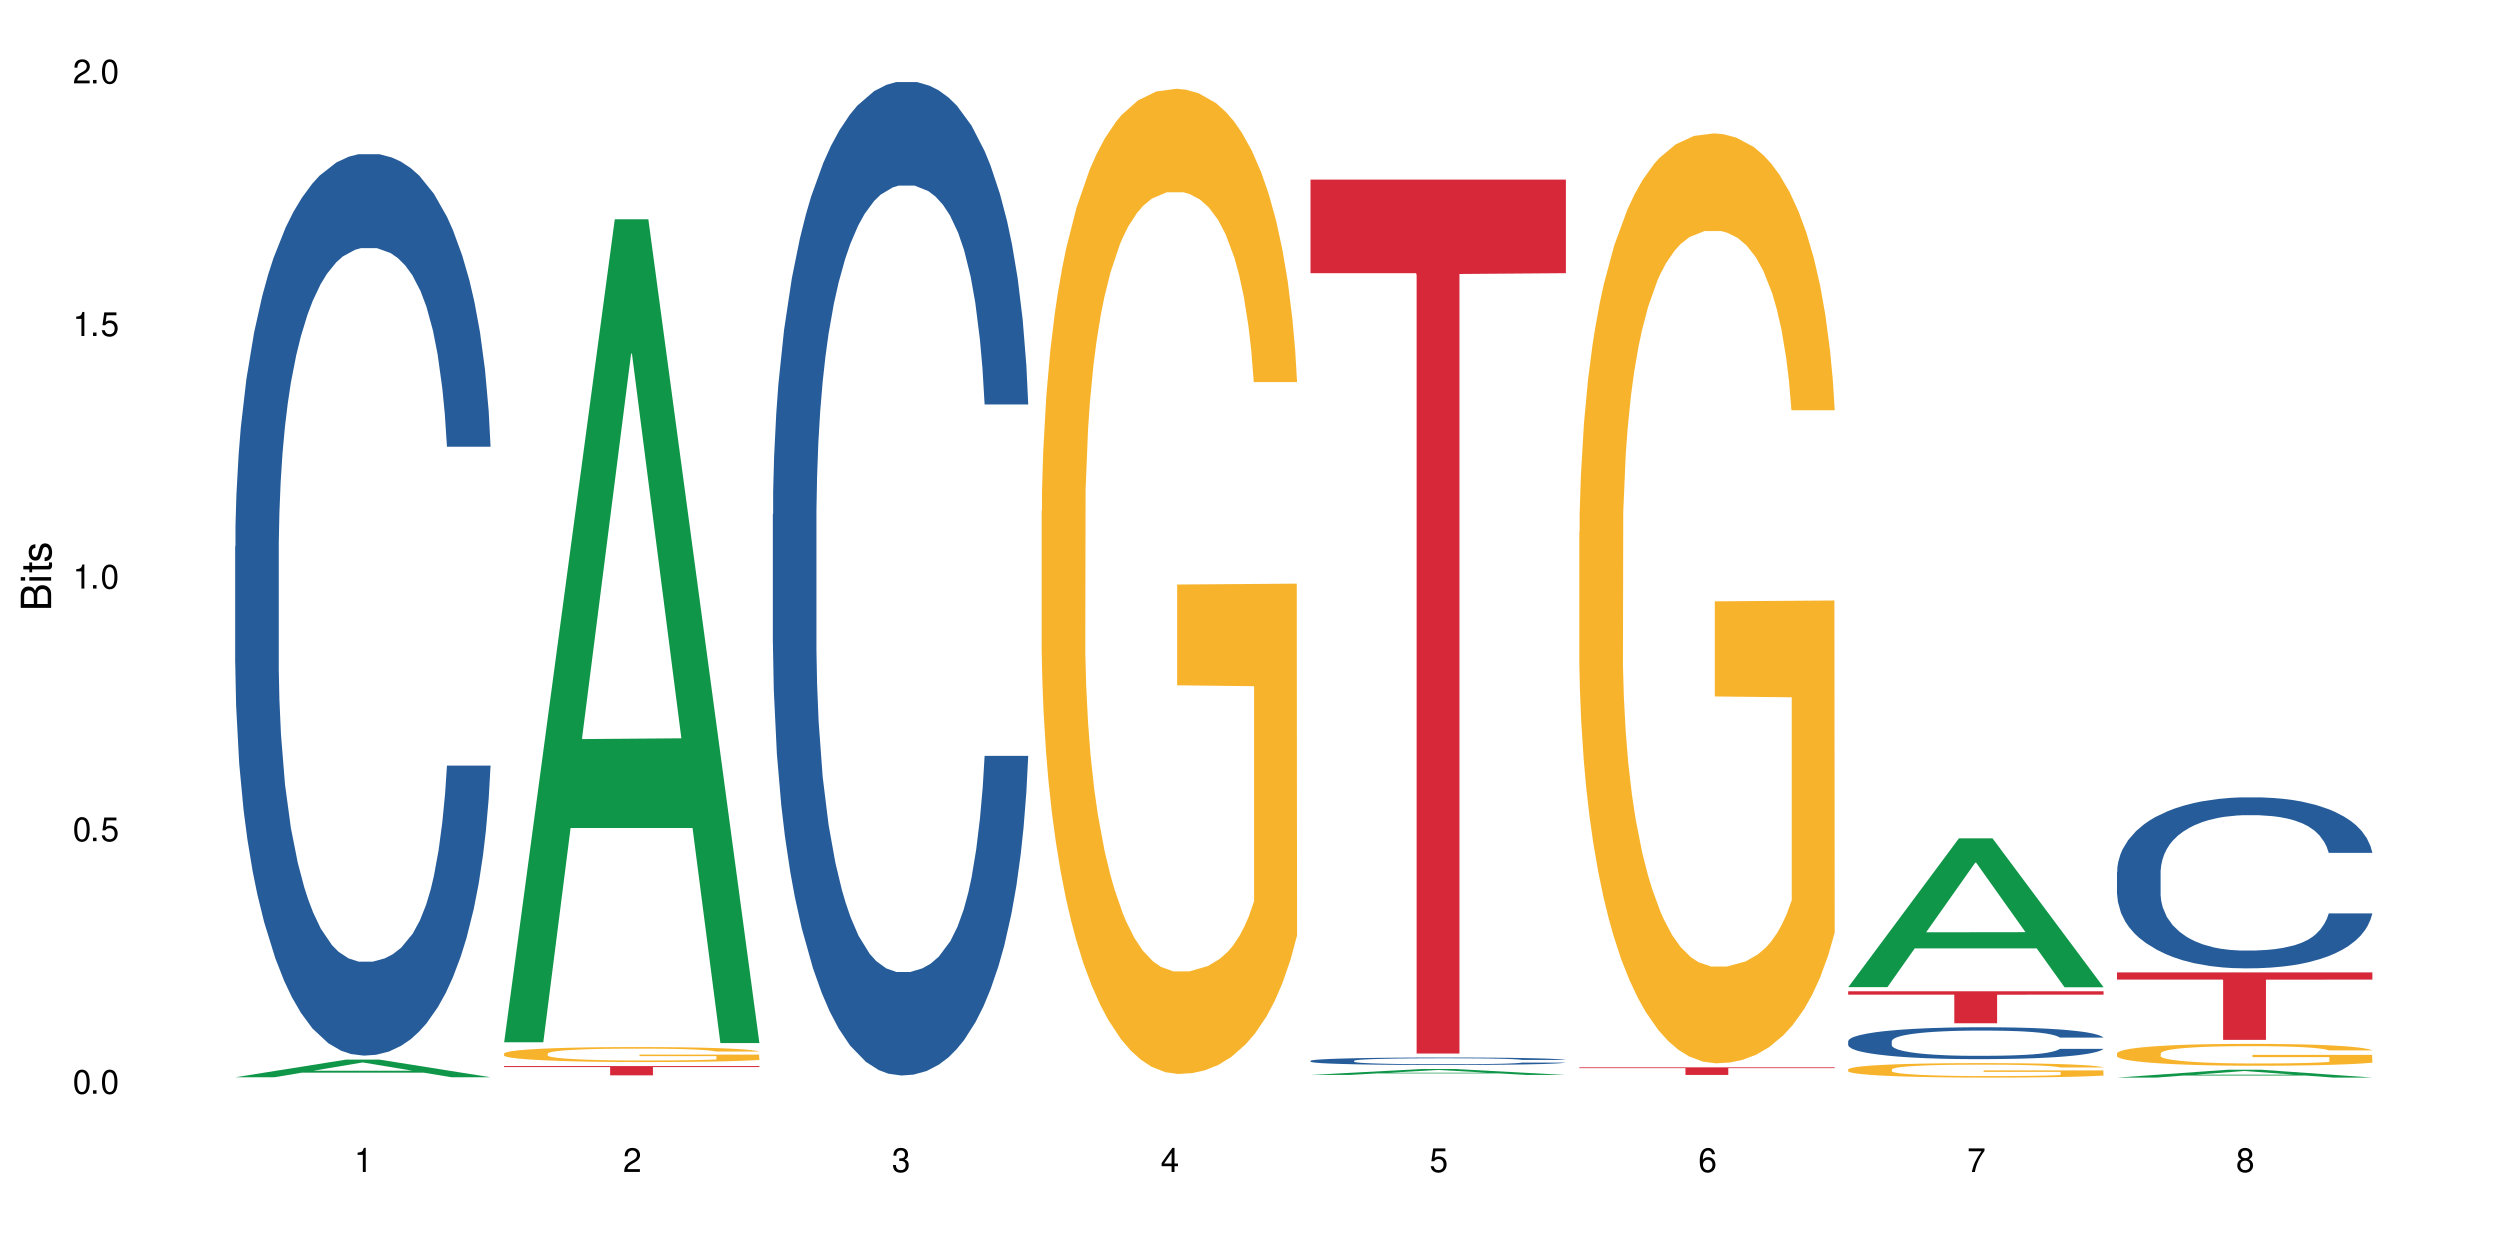 <?xml version="1.0" encoding="UTF-8"?>
<svg xmlns="http://www.w3.org/2000/svg" xmlns:xlink="http://www.w3.org/1999/xlink" width="720" height="360" viewBox="0 0 720 360">
<defs>
<g>
<g id="glyph-0-0">
</g>
<g id="glyph-0-1">
<path d="M 2.641 -6.938 C 2 -6.938 1.422 -6.656 1.078 -6.172 C 0.641 -5.562 0.406 -4.641 0.406 -3.359 C 0.406 -1.016 1.188 0.219 2.641 0.219 C 4.078 0.219 4.859 -1.016 4.859 -3.297 C 4.859 -4.641 4.656 -5.547 4.203 -6.172 C 3.844 -6.656 3.281 -6.938 2.641 -6.938 Z M 2.641 -6.188 C 3.547 -6.188 4 -5.25 4 -3.375 C 4 -1.406 3.562 -0.484 2.625 -0.484 C 1.734 -0.484 1.281 -1.438 1.281 -3.344 C 1.281 -5.25 1.734 -6.188 2.641 -6.188 Z M 2.641 -6.188 "/>
</g>
<g id="glyph-0-2">
<path d="M 1.828 -1 L 0.828 -1 L 0.828 0 L 1.828 0 Z M 1.828 -1 "/>
</g>
<g id="glyph-0-3">
<path d="M 4.562 -6.797 L 1.062 -6.797 L 0.547 -3.094 L 1.328 -3.094 C 1.719 -3.562 2.047 -3.734 2.578 -3.734 C 3.484 -3.734 4.062 -3.109 4.062 -2.094 C 4.062 -1.125 3.484 -0.531 2.578 -0.531 C 1.828 -0.531 1.375 -0.906 1.188 -1.672 L 0.328 -1.672 C 0.453 -1.109 0.547 -0.844 0.75 -0.594 C 1.125 -0.078 1.828 0.219 2.594 0.219 C 3.969 0.219 4.922 -0.781 4.922 -2.219 C 4.922 -3.562 4.031 -4.484 2.719 -4.484 C 2.25 -4.484 1.859 -4.359 1.469 -4.062 L 1.734 -5.969 L 4.562 -5.969 Z M 4.562 -6.797 "/>
</g>
<g id="glyph-0-4">
<path d="M 2.484 -4.938 L 2.484 0 L 3.328 0 L 3.328 -6.938 L 2.766 -6.938 C 2.469 -5.875 2.281 -5.734 0.984 -5.562 L 0.984 -4.938 Z M 2.484 -4.938 "/>
</g>
<g id="glyph-0-5">
<path d="M 4.859 -0.828 L 1.281 -0.828 C 1.359 -1.406 1.672 -1.781 2.5 -2.281 L 3.469 -2.828 C 4.406 -3.344 4.906 -4.062 4.906 -4.906 C 4.906 -5.484 4.672 -6.031 4.266 -6.406 C 3.859 -6.766 3.375 -6.938 2.719 -6.938 C 1.859 -6.938 1.219 -6.625 0.844 -6.031 C 0.609 -5.672 0.5 -5.234 0.484 -4.531 L 1.328 -4.531 C 1.359 -5.016 1.406 -5.281 1.531 -5.516 C 1.75 -5.938 2.188 -6.203 2.703 -6.203 C 3.469 -6.203 4.031 -5.641 4.031 -4.891 C 4.031 -4.344 3.719 -3.859 3.125 -3.516 L 2.234 -3 C 0.812 -2.172 0.406 -1.531 0.328 -0.016 L 4.859 -0.016 Z M 4.859 -0.828 "/>
</g>
<g id="glyph-0-6">
<path d="M 2.125 -3.188 L 2.578 -3.188 C 3.5 -3.188 3.984 -2.766 3.984 -1.922 C 3.984 -1.062 3.469 -0.531 2.594 -0.531 C 1.656 -0.531 1.203 -1 1.156 -2.016 L 0.312 -2.016 C 0.344 -1.453 0.438 -1.094 0.609 -0.781 C 0.953 -0.109 1.625 0.219 2.547 0.219 C 3.953 0.219 4.859 -0.625 4.859 -1.938 C 4.859 -2.828 4.516 -3.297 3.703 -3.594 C 4.344 -3.844 4.656 -4.328 4.656 -5.031 C 4.656 -6.219 3.875 -6.938 2.578 -6.938 C 1.203 -6.938 0.484 -6.172 0.453 -4.703 L 1.297 -4.703 C 1.312 -5.125 1.344 -5.359 1.453 -5.578 C 1.641 -5.969 2.062 -6.203 2.594 -6.203 C 3.344 -6.203 3.797 -5.75 3.797 -5 C 3.797 -4.516 3.609 -4.219 3.25 -4.047 C 3.016 -3.953 2.703 -3.922 2.125 -3.906 Z M 2.125 -3.188 "/>
</g>
<g id="glyph-0-7">
<path d="M 3.141 -1.672 L 3.141 0 L 3.984 0 L 3.984 -1.672 L 4.984 -1.672 L 4.984 -2.438 L 3.984 -2.438 L 3.984 -6.938 L 3.359 -6.938 L 0.266 -2.578 L 0.266 -1.672 Z M 3.141 -2.438 L 1 -2.438 L 3.141 -5.5 Z M 3.141 -2.438 "/>
</g>
<g id="glyph-0-8">
<path d="M 4.781 -5.125 C 4.609 -6.266 3.891 -6.938 2.844 -6.938 C 2.094 -6.938 1.422 -6.578 1.031 -5.953 C 0.594 -5.266 0.406 -4.422 0.406 -3.172 C 0.406 -2 0.578 -1.25 0.984 -0.641 C 1.359 -0.078 1.953 0.219 2.703 0.219 C 3.984 0.219 4.922 -0.75 4.922 -2.094 C 4.922 -3.375 4.062 -4.281 2.844 -4.281 C 2.172 -4.281 1.641 -4.031 1.281 -3.516 C 1.281 -5.234 1.828 -6.188 2.797 -6.188 C 3.391 -6.188 3.797 -5.797 3.938 -5.125 Z M 2.734 -3.531 C 3.547 -3.531 4.062 -2.953 4.062 -2.031 C 4.062 -1.156 3.484 -0.531 2.703 -0.531 C 1.922 -0.531 1.328 -1.188 1.328 -2.078 C 1.328 -2.938 1.906 -3.531 2.734 -3.531 Z M 2.734 -3.531 "/>
</g>
<g id="glyph-0-9">
<path d="M 4.984 -6.797 L 0.438 -6.797 L 0.438 -5.969 L 4.109 -5.969 C 2.5 -3.656 1.828 -2.234 1.328 0 L 2.219 0 C 2.594 -2.172 3.453 -4.047 4.984 -6.094 Z M 4.984 -6.797 "/>
</g>
<g id="glyph-0-10">
<path d="M 3.75 -3.656 C 4.469 -4.094 4.688 -4.438 4.688 -5.078 C 4.688 -6.172 3.844 -6.938 2.641 -6.938 C 1.438 -6.938 0.594 -6.172 0.594 -5.094 C 0.594 -4.438 0.812 -4.094 1.516 -3.656 C 0.734 -3.266 0.359 -2.703 0.359 -1.922 C 0.359 -0.656 1.281 0.219 2.641 0.219 C 3.984 0.219 4.922 -0.656 4.922 -1.922 C 4.922 -2.703 4.531 -3.266 3.75 -3.656 Z M 2.641 -6.188 C 3.359 -6.188 3.812 -5.75 3.812 -5.062 C 3.812 -4.406 3.344 -3.984 2.641 -3.984 C 1.922 -3.984 1.453 -4.406 1.453 -5.078 C 1.453 -5.75 1.922 -6.188 2.641 -6.188 Z M 2.641 -3.266 C 3.484 -3.266 4.062 -2.719 4.062 -1.906 C 4.062 -1.078 3.484 -0.531 2.625 -0.531 C 1.797 -0.531 1.219 -1.094 1.219 -1.906 C 1.219 -2.719 1.781 -3.266 2.641 -3.266 Z M 2.641 -3.266 "/>
</g>
<g id="glyph-1-0">
</g>
<g id="glyph-1-1">
<path d="M 0 -0.953 L 0 -4.891 C 0 -5.719 -0.234 -6.344 -0.734 -6.797 C -1.188 -7.234 -1.812 -7.469 -2.5 -7.469 C -3.547 -7.469 -4.188 -7 -4.625 -5.875 C -4.984 -6.688 -5.625 -7.094 -6.531 -7.094 C -7.172 -7.094 -7.734 -6.859 -8.141 -6.391 C -8.562 -5.922 -8.75 -5.344 -8.75 -4.5 L -8.75 -0.953 Z M -4.984 -2.062 L -7.766 -2.062 L -7.766 -4.219 C -7.766 -4.844 -7.688 -5.203 -7.453 -5.5 C -7.219 -5.812 -6.859 -5.969 -6.375 -5.969 C -5.891 -5.969 -5.531 -5.812 -5.297 -5.5 C -5.062 -5.203 -4.984 -4.844 -4.984 -4.219 Z M -0.984 -2.062 L -4 -2.062 L -4 -4.781 C -4 -5.766 -3.438 -6.359 -2.484 -6.359 C -1.547 -6.359 -0.984 -5.766 -0.984 -4.781 Z M -0.984 -2.062 "/>
</g>
<g id="glyph-1-2">
<path d="M -6.281 -1.797 L -6.281 -0.797 L 0 -0.797 L 0 -1.797 Z M -8.75 -1.797 L -8.75 -0.797 L -7.484 -0.797 L -7.484 -1.797 Z M -8.75 -1.797 "/>
</g>
<g id="glyph-1-3">
<path d="M -6.281 -3.047 L -6.281 -2.016 L -8.016 -2.016 L -8.016 -1.016 L -6.281 -1.016 L -6.281 -0.172 L -5.469 -0.172 L -5.469 -1.016 L -0.719 -1.016 C -0.078 -1.016 0.281 -1.453 0.281 -2.234 C 0.281 -2.5 0.25 -2.719 0.188 -3.047 L -0.641 -3.047 C -0.609 -2.906 -0.594 -2.766 -0.594 -2.562 C -0.594 -2.141 -0.719 -2.016 -1.156 -2.016 L -5.469 -2.016 L -5.469 -3.047 Z M -6.281 -3.047 "/>
</g>
<g id="glyph-1-4">
<path d="M -4.531 -5.25 C -5.766 -5.25 -6.469 -4.422 -6.469 -2.969 C -6.469 -1.516 -5.719 -0.562 -4.547 -0.562 C -3.562 -0.562 -3.094 -1.062 -2.734 -2.562 L -2.516 -3.484 C -2.344 -4.188 -2.094 -4.469 -1.641 -4.469 C -1.047 -4.469 -0.641 -3.875 -0.641 -3 C -0.641 -2.453 -0.797 -2 -1.062 -1.75 C -1.25 -1.594 -1.422 -1.531 -1.875 -1.469 L -1.875 -0.406 C -0.422 -0.453 0.281 -1.266 0.281 -2.922 C 0.281 -4.5 -0.5 -5.516 -1.719 -5.516 C -2.656 -5.516 -3.172 -4.984 -3.469 -3.734 L -3.703 -2.766 C -3.891 -1.953 -4.156 -1.609 -4.594 -1.609 C -5.188 -1.609 -5.547 -2.125 -5.547 -2.938 C -5.547 -3.75 -5.203 -4.172 -4.531 -4.203 Z M -4.531 -5.25 "/>
</g>
</g>
</defs>
<rect x="-72" y="-36" width="864" height="432" fill="rgb(100%, 100%, 100%)" fill-opacity="1"/>
<path fill-rule="nonzero" fill="rgb(6.275%, 58.824%, 28.235%)" fill-opacity="1" d="M 67.73 310.25 L 67.809 310.246 L 99.637 305.172 L 109.301 305.172 L 141.281 310.254 L 130.047 310.254 L 122.031 308.93 L 86.906 308.93 L 79.047 310.25 L 67.73 310.25 L 90.285 308.379 L 118.809 308.375 L 104.586 306.004 L 104.43 306 L 104.27 306.012 L 90.207 308.375 L 90.285 308.379 Z M 67.73 310.25 "/>
<path fill-rule="nonzero" fill="rgb(14.51%, 36.078%, 60%)" fill-opacity="1" d="M 67.73 157.367 L 67.82 157.129 L 67.82 151.434 L 68.09 142.414 L 68.719 131.023 L 69.344 123.191 L 70.961 109.191 L 73.203 95.664 L 75.535 85.223 L 77.238 79.055 L 78.766 74.309 L 82.262 65.527 L 84.504 61.02 L 86.926 56.984 L 89.887 52.949 L 92.039 50.578 L 96.883 46.781 L 100.469 45.117 L 103.25 44.406 L 109.262 44.406 L 112.848 45.355 L 115.449 46.543 L 118.32 48.441 L 120.742 50.578 L 124.957 55.797 L 128.727 62.441 L 130.43 66.238 L 133.121 73.598 L 135.184 80.715 L 136.617 86.887 L 138.234 95.664 L 139.668 106.344 L 140.746 118.445 L 141.281 128.652 L 128.727 128.652 L 128.098 119.16 L 127.379 111.801 L 126.035 102.074 L 124.688 95.191 L 122.805 88.309 L 121.102 83.801 L 118.77 79.293 L 116.707 76.445 L 114.555 74.309 L 112.488 72.883 L 108.543 71.461 L 103.969 71.461 L 102.266 71.934 L 98.766 73.832 L 96.883 75.496 L 94.191 78.816 L 92.309 81.902 L 90.066 86.648 L 88.539 90.684 L 86.656 96.852 L 85.312 102.309 L 83.785 110.141 L 82.891 116.074 L 82.082 122.719 L 81.363 130.551 L 80.828 138.855 L 80.469 147.637 L 80.289 156.18 L 80.289 192.961 L 80.469 201.504 L 80.918 211.473 L 82.082 225.949 L 83.785 238.523 L 85.762 248.492 L 87.645 255.609 L 88.719 258.934 L 90.156 262.73 L 92.398 267.477 L 95.629 272.223 L 97.512 274.121 L 100.383 276.02 L 103.34 276.969 L 107.289 276.969 L 110.785 276.02 L 113.117 274.832 L 115.539 272.934 L 118.859 268.898 L 120.922 265.102 L 122.715 260.594 L 124.062 256.086 L 124.957 252.289 L 126.305 244.934 L 127.379 236.863 L 128.188 228.559 L 128.727 220.488 L 141.281 220.488 L 140.746 229.98 L 139.938 239.238 L 139.129 246.117 L 137.875 254.426 L 136.441 261.781 L 134.375 270.086 L 132.672 275.543 L 130.43 281.477 L 128.367 285.988 L 126.125 290.02 L 122.805 294.766 L 120.652 297.141 L 118.32 299.277 L 115.539 301.176 L 112.043 302.836 L 108.273 303.785 L 104.777 304.023 L 101.008 303.547 L 98.227 302.598 L 94.551 300.461 L 89.977 296.191 L 86.656 291.684 L 84.055 287.172 L 81.812 282.426 L 79.301 276.02 L 76.074 265.578 L 74.098 257.508 L 72.754 250.863 L 71.23 241.609 L 70.152 233.305 L 68.898 220.016 L 68 203.164 L 67.73 190.113 Z M 67.73 157.367 "/>
<path fill-rule="nonzero" fill="rgb(6.275%, 58.824%, 28.235%)" fill-opacity="1" d="M 145.156 300.18 L 145.234 299.957 L 177.059 63.148 L 186.723 63.148 L 218.707 300.402 L 207.469 300.402 L 199.453 238.473 L 164.328 238.473 L 156.469 300.18 L 145.156 300.18 L 167.707 212.852 L 196.23 212.629 L 182.008 101.91 L 181.852 101.688 L 181.695 102.355 L 167.629 212.629 L 167.707 212.852 Z M 145.156 300.18 "/>
<path fill-rule="nonzero" fill="rgb(96.863%, 70.196%, 16.863%)" fill-opacity="1" d="M 145.156 303.402 L 145.242 303.398 L 145.242 303.32 L 145.602 303.145 L 146.5 302.898 L 147.664 302.699 L 148.922 302.539 L 149.73 302.457 L 151.074 302.34 L 152.242 302.254 L 155.199 302.074 L 158.969 301.91 L 161.031 301.84 L 163.363 301.77 L 166.684 301.695 L 168.207 301.668 L 172.871 301.605 L 178.164 301.566 L 183.992 301.555 L 186.684 301.559 L 190.363 301.574 L 195.387 301.617 L 198.254 301.656 L 200.496 301.695 L 202.828 301.746 L 205.699 301.828 L 208.391 301.922 L 210.543 302.016 L 212.695 302.133 L 214.492 302.262 L 216.016 302.398 L 217.359 302.562 L 218.168 302.703 L 218.707 302.84 L 206.238 302.84 L 205.52 302.703 L 204.715 302.594 L 203.367 302.465 L 202.023 302.371 L 200.676 302.297 L 198.164 302.191 L 196.012 302.129 L 193.32 302.074 L 190.723 302.039 L 187.762 302.016 L 185.969 302.008 L 181.211 302.008 L 176.906 302.035 L 174.395 302.066 L 172.602 302.098 L 170.09 302.156 L 168.566 302.207 L 167.668 302.238 L 164.977 302.359 L 163.184 302.469 L 162.195 302.543 L 160.941 302.664 L 160.043 302.77 L 159.059 302.926 L 158.52 303.047 L 157.801 303.312 L 157.711 304.023 L 157.98 304.172 L 158.52 304.336 L 159.238 304.477 L 160.312 304.625 L 161.391 304.742 L 163.273 304.895 L 164.887 304.996 L 166.145 305.062 L 168.566 305.172 L 169.551 305.207 L 171.883 305.277 L 174.305 305.332 L 177.266 305.379 L 179.508 305.402 L 183.098 305.422 L 187.672 305.422 L 193.055 305.398 L 196.461 305.367 L 198.793 305.336 L 200.32 305.309 L 202.203 305.266 L 203.547 305.227 L 204.805 305.184 L 206.328 305.117 L 206.328 304.172 L 184.172 304.168 L 184.172 303.727 L 218.617 303.723 L 218.707 305.266 L 216.824 305.371 L 214.492 305.473 L 212.25 305.555 L 209.918 305.621 L 206.598 305.695 L 203.906 305.742 L 199.781 305.797 L 196.012 305.832 L 192.066 305.855 L 188.566 305.867 L 184.441 305.871 L 180.766 305.863 L 176.816 305.84 L 173.68 305.809 L 170.809 305.77 L 167.938 305.719 L 164.352 305.637 L 162.016 305.57 L 159.594 305.484 L 157.172 305.387 L 155.02 305.281 L 153.586 305.199 L 152.152 305.105 L 150.625 304.984 L 149.191 304.852 L 148.113 304.73 L 147.129 304.59 L 146.41 304.461 L 145.691 304.285 L 145.332 304.141 L 145.156 304.02 Z M 145.156 303.402 "/>
<path fill-rule="nonzero" fill="rgb(83.922%, 15.686%, 22.353%)" fill-opacity="1" d="M 145.156 307.023 L 218.707 307.023 L 218.707 307.309 L 188.051 307.312 L 188.051 309.695 L 175.719 309.695 L 175.719 307.316 L 175.539 307.309 L 145.156 307.309 Z M 145.156 307.023 "/>
<path fill-rule="nonzero" fill="rgb(14.51%, 36.078%, 60%)" fill-opacity="1" d="M 222.578 148.125 L 222.668 147.863 L 222.668 141.586 L 222.938 131.648 L 223.562 119.094 L 224.191 110.465 L 225.809 95.035 L 228.051 80.129 L 230.383 68.621 L 232.086 61.82 L 233.609 56.59 L 237.109 46.914 L 239.352 41.945 L 241.773 37.496 L 244.734 33.051 L 246.887 30.438 L 251.73 26.254 L 255.316 24.422 L 258.098 23.637 L 264.109 23.637 L 267.695 24.684 L 270.297 25.992 L 273.168 28.082 L 275.59 30.438 L 279.805 36.191 L 283.57 43.512 L 285.277 47.699 L 287.969 55.805 L 290.031 63.652 L 291.465 70.449 L 293.082 80.129 L 294.516 91.895 L 295.59 105.234 L 296.129 116.48 L 283.57 116.48 L 282.945 106.02 L 282.227 97.91 L 280.883 87.188 L 279.535 79.605 L 277.652 72.02 L 275.949 67.051 L 273.617 62.082 L 271.551 58.945 L 269.398 56.59 L 267.336 55.02 L 263.391 53.453 L 258.816 53.453 L 257.109 53.973 L 253.613 56.066 L 251.73 57.898 L 249.039 61.559 L 247.156 64.957 L 244.914 70.188 L 243.387 74.637 L 241.504 81.434 L 240.16 87.449 L 238.633 96.082 L 237.738 102.617 L 236.93 109.941 L 236.211 118.574 L 235.672 127.727 L 235.316 137.402 L 235.137 146.816 L 235.137 187.355 L 235.316 196.77 L 235.762 207.754 L 236.93 223.707 L 238.633 237.57 L 240.605 248.555 L 242.492 256.398 L 243.566 260.059 L 245.004 264.246 L 247.246 269.477 L 250.473 274.707 L 252.355 276.797 L 255.227 278.891 L 258.188 279.938 L 262.133 279.938 L 265.633 278.891 L 267.965 277.582 L 270.387 275.492 L 273.707 271.043 L 275.77 266.859 L 277.562 261.891 L 278.906 256.922 L 279.805 252.738 L 281.148 244.629 L 282.227 235.738 L 283.035 226.586 L 283.57 217.691 L 296.129 217.691 L 295.59 228.152 L 294.785 238.352 L 293.977 245.938 L 292.723 255.09 L 291.285 263.199 L 289.223 272.352 L 287.52 278.367 L 285.277 284.906 L 283.215 289.875 L 280.973 294.32 L 277.652 299.551 L 275.5 302.168 L 273.168 304.52 L 270.387 306.613 L 266.887 308.441 L 263.121 309.488 L 259.621 309.75 L 255.855 309.227 L 253.074 308.184 L 249.398 305.828 L 244.824 301.121 L 241.504 296.152 L 238.902 291.184 L 236.66 285.953 L 234.148 278.891 L 230.918 267.383 L 228.945 258.492 L 227.602 251.168 L 226.074 240.969 L 225 231.816 L 223.742 217.168 L 222.848 198.602 L 222.578 184.215 Z M 222.578 148.125 "/>
<path fill-rule="nonzero" fill="rgb(96.863%, 70.196%, 16.863%)" fill-opacity="1" d="M 300 147.098 L 300.09 146.836 L 300.09 141.656 L 300.449 129.992 L 301.348 113.93 L 302.512 100.715 L 303.77 90.348 L 304.574 84.906 L 305.922 77.133 L 307.086 71.434 L 310.047 59.773 L 313.816 48.887 L 315.879 44.223 L 318.211 39.82 L 321.527 34.895 L 323.055 33.082 L 327.719 28.938 L 333.012 26.344 L 338.84 25.566 L 341.531 25.828 L 345.207 26.863 L 350.23 29.715 L 353.102 32.305 L 355.344 34.895 L 357.676 38.266 L 360.547 43.445 L 363.238 49.664 L 365.391 55.887 L 367.543 63.66 L 369.336 71.949 L 370.863 81.02 L 372.207 91.902 L 373.016 100.973 L 373.555 110.043 L 361.086 110.043 L 360.367 100.973 L 359.559 93.977 L 358.215 85.426 L 356.871 79.207 L 355.523 74.281 L 353.012 67.547 L 350.859 63.398 L 348.168 59.773 L 345.566 57.441 L 342.609 55.887 L 340.812 55.367 L 336.059 55.367 L 331.754 57.18 L 329.242 59.254 L 327.449 61.328 L 324.938 65.215 L 323.414 68.324 L 322.516 70.395 L 319.824 78.43 L 318.031 85.684 L 317.043 90.605 L 315.789 98.383 L 314.891 105.379 L 313.902 115.742 L 313.367 123.516 L 312.648 141.137 L 312.559 187.777 L 312.828 197.625 L 313.367 208.25 L 314.082 217.578 L 315.16 227.426 L 316.234 234.938 L 318.121 245.043 L 319.734 251.781 L 320.992 256.188 L 323.414 263.184 L 324.398 265.516 L 326.73 270.18 L 329.152 273.809 L 332.113 276.918 L 334.355 278.473 L 337.941 279.766 L 342.52 279.766 L 347.898 278.211 L 351.309 276.141 L 353.641 274.066 L 355.164 272.254 L 357.047 269.402 L 358.395 266.812 L 359.648 263.961 L 361.176 259.555 L 361.176 197.625 L 339.02 197.367 L 339.02 168.344 L 373.465 168.086 L 373.555 269.402 L 371.668 276.398 L 369.336 283.137 L 367.094 288.316 L 364.762 292.723 L 361.445 297.645 L 358.754 300.758 L 354.629 304.383 L 350.859 306.715 L 346.914 308.27 L 343.414 309.047 L 339.289 309.309 L 335.609 308.789 L 331.664 307.234 L 328.523 305.16 L 325.656 302.57 L 322.785 299.199 L 319.195 293.758 L 316.863 289.355 L 314.441 283.914 L 312.02 277.434 L 309.867 270.438 L 308.434 264.996 L 306.996 258.777 L 305.473 251.004 L 304.039 242.195 L 302.961 234.16 L 301.973 225.094 L 301.258 216.539 L 300.539 204.879 L 300.18 195.551 L 300 187.52 Z M 300 147.098 "/>
<path fill-rule="nonzero" fill="rgb(6.275%, 58.824%, 28.235%)" fill-opacity="1" d="M 377.426 309.582 L 377.504 309.582 L 409.328 307.875 L 418.992 307.875 L 450.977 309.586 L 439.738 309.586 L 431.723 309.141 L 396.598 309.141 L 388.738 309.582 L 377.426 309.582 L 399.977 308.953 L 428.504 308.953 L 414.277 308.152 L 414.121 308.152 L 413.965 308.156 L 399.898 308.953 L 399.977 308.953 Z M 377.426 309.582 "/>
<path fill-rule="nonzero" fill="rgb(14.51%, 36.078%, 60%)" fill-opacity="1" d="M 377.426 305.504 L 377.516 305.5 L 377.516 305.453 L 377.781 305.379 L 378.41 305.285 L 379.039 305.219 L 380.652 305.102 L 382.895 304.988 L 385.227 304.902 L 386.934 304.852 L 388.457 304.812 L 391.957 304.738 L 394.199 304.699 L 396.621 304.668 L 399.578 304.633 L 401.734 304.613 L 406.574 304.582 L 410.164 304.57 L 412.945 304.562 L 418.953 304.562 L 422.543 304.57 L 425.145 304.582 L 428.016 304.598 L 430.438 304.613 L 434.652 304.656 L 438.418 304.711 L 440.125 304.746 L 442.812 304.805 L 444.879 304.863 L 446.312 304.918 L 447.926 304.988 L 449.363 305.078 L 450.438 305.18 L 450.977 305.262 L 438.418 305.262 L 437.789 305.184 L 437.074 305.125 L 435.727 305.043 L 434.383 304.984 L 432.5 304.93 L 430.793 304.891 L 428.461 304.852 L 426.398 304.828 L 424.246 304.812 L 422.184 304.801 L 418.238 304.789 L 413.664 304.789 L 411.957 304.793 L 408.461 304.809 L 406.574 304.82 L 403.887 304.848 L 402 304.875 L 399.758 304.914 L 398.234 304.949 L 396.352 305 L 395.004 305.043 L 393.48 305.109 L 392.582 305.16 L 391.777 305.215 L 391.059 305.281 L 390.52 305.348 L 390.16 305.422 L 389.98 305.492 L 389.98 305.797 L 390.16 305.871 L 390.609 305.953 L 391.777 306.074 L 393.48 306.176 L 395.453 306.262 L 397.336 306.32 L 398.414 306.348 L 399.848 306.379 L 402.09 306.418 L 405.32 306.457 L 407.203 306.473 L 410.074 306.488 L 413.035 306.496 L 416.98 306.496 L 420.48 306.488 L 422.812 306.48 L 425.234 306.465 L 428.551 306.43 L 430.613 306.398 L 432.41 306.359 L 433.754 306.324 L 434.652 306.293 L 435.996 306.23 L 437.074 306.164 L 437.879 306.094 L 438.418 306.027 L 450.977 306.027 L 450.438 306.105 L 449.633 306.184 L 448.824 306.242 L 447.566 306.309 L 446.133 306.371 L 444.07 306.441 L 442.367 306.484 L 440.125 306.535 L 438.059 306.574 L 435.816 306.605 L 432.5 306.645 L 430.348 306.664 L 428.016 306.684 L 425.234 306.699 L 421.734 306.711 L 417.969 306.719 L 414.469 306.723 L 410.703 306.719 L 407.922 306.711 L 404.242 306.691 L 399.668 306.656 L 396.352 306.621 L 393.75 306.582 L 391.508 306.543 L 388.996 306.488 L 385.766 306.402 L 383.793 306.336 L 382.449 306.281 L 380.922 306.203 L 379.848 306.133 L 378.59 306.023 L 377.695 305.883 L 377.426 305.773 Z M 377.426 305.504 "/>
<path fill-rule="nonzero" fill="rgb(83.922%, 15.686%, 22.353%)" fill-opacity="1" d="M 377.426 51.734 L 450.977 51.734 L 450.977 78.672 L 420.324 78.91 L 420.324 303.41 L 407.988 303.41 L 407.988 79.145 L 407.809 78.672 L 377.426 78.672 Z M 377.426 51.734 "/>
<path fill-rule="nonzero" fill="rgb(96.863%, 70.196%, 16.863%)" fill-opacity="1" d="M 454.848 153.129 L 454.938 152.883 L 454.938 147.992 L 455.297 136.984 L 456.191 121.82 L 457.359 109.348 L 458.613 99.562 L 459.422 94.426 L 460.77 87.09 L 461.934 81.707 L 464.895 70.699 L 468.66 60.43 L 470.723 56.027 L 473.055 51.867 L 476.375 47.219 L 477.898 45.508 L 482.562 41.594 L 487.855 39.148 L 493.688 38.414 L 496.379 38.66 L 500.055 39.637 L 505.078 42.328 L 507.949 44.773 L 510.191 47.219 L 512.523 50.398 L 515.395 55.293 L 518.086 61.16 L 520.238 67.031 L 522.391 74.371 L 524.184 82.195 L 525.711 90.758 L 527.055 101.031 L 527.863 109.59 L 528.398 118.152 L 515.934 118.152 L 515.215 109.59 L 514.406 102.988 L 513.062 94.914 L 511.715 89.047 L 510.371 84.398 L 507.859 78.039 L 505.707 74.125 L 503.016 70.699 L 500.414 68.5 L 497.453 67.031 L 495.66 66.543 L 490.906 66.543 L 486.602 68.254 L 484.09 70.211 L 482.297 72.168 L 479.785 75.836 L 478.258 78.773 L 477.363 80.73 L 474.672 88.312 L 472.879 95.16 L 471.891 99.809 L 470.633 107.145 L 469.738 113.75 L 468.75 123.531 L 468.211 130.871 L 467.496 147.5 L 467.406 191.527 L 467.676 200.82 L 468.211 210.852 L 468.93 219.656 L 470.008 228.949 L 471.082 236.043 L 472.965 245.582 L 474.582 251.941 L 475.836 256.098 L 478.258 262.703 L 479.246 264.902 L 481.578 269.309 L 484 272.73 L 486.961 275.668 L 489.203 277.133 L 492.789 278.355 L 497.363 278.355 L 502.746 276.891 L 506.156 274.934 L 508.488 272.977 L 510.012 271.262 L 511.895 268.574 L 513.242 266.129 L 514.496 263.438 L 516.023 259.277 L 516.023 200.82 L 493.867 200.578 L 493.867 173.184 L 528.309 172.938 L 528.398 268.574 L 526.516 275.176 L 524.184 281.535 L 521.941 286.43 L 519.609 290.586 L 516.289 295.234 L 513.602 298.168 L 509.473 301.594 L 505.707 303.793 L 501.758 305.262 L 498.262 305.996 L 494.137 306.238 L 490.457 305.75 L 486.512 304.281 L 483.371 302.328 L 480.5 299.879 L 477.633 296.699 L 474.043 291.562 L 471.711 287.406 L 469.289 282.27 L 466.867 276.156 L 464.715 269.551 L 463.281 264.414 L 461.844 258.543 L 460.32 251.207 L 458.883 242.891 L 457.809 235.309 L 456.82 226.75 L 456.102 218.676 L 455.387 207.672 L 455.027 198.867 L 454.848 191.281 Z M 454.848 153.129 "/>
<path fill-rule="nonzero" fill="rgb(83.922%, 15.686%, 22.353%)" fill-opacity="1" d="M 454.848 307.391 L 528.398 307.391 L 528.398 307.625 L 497.746 307.629 L 497.746 309.582 L 485.414 309.582 L 485.414 307.629 L 485.234 307.625 L 454.848 307.625 Z M 454.848 307.391 "/>
<path fill-rule="nonzero" fill="rgb(6.275%, 58.824%, 28.235%)" fill-opacity="1" d="M 532.27 284.289 L 532.352 284.246 L 564.176 241.438 L 573.84 241.438 L 605.824 284.328 L 594.586 284.328 L 586.57 273.133 L 551.445 273.133 L 543.586 284.289 L 532.27 284.289 L 554.824 268.5 L 583.348 268.461 L 569.125 248.445 L 568.969 248.406 L 568.812 248.527 L 554.746 268.461 L 554.824 268.5 Z M 532.27 284.289 "/>
<path fill-rule="nonzero" fill="rgb(14.51%, 36.078%, 60%)" fill-opacity="1" d="M 532.27 299.848 L 532.359 299.84 L 532.359 299.641 L 532.629 299.32 L 533.258 298.918 L 533.887 298.641 L 535.5 298.145 L 537.742 297.668 L 540.074 297.301 L 541.777 297.082 L 543.305 296.914 L 546.801 296.602 L 549.043 296.445 L 551.465 296.301 L 554.426 296.16 L 556.578 296.074 L 561.422 295.941 L 565.012 295.883 L 567.793 295.855 L 573.801 295.855 L 577.391 295.891 L 579.992 295.934 L 582.859 296 L 585.281 296.074 L 589.5 296.258 L 593.266 296.492 L 594.969 296.629 L 597.66 296.887 L 599.723 297.141 L 601.16 297.359 L 602.773 297.668 L 604.207 298.047 L 605.285 298.473 L 605.824 298.832 L 593.266 298.832 L 592.637 298.5 L 591.922 298.238 L 590.574 297.895 L 589.23 297.652 L 587.344 297.406 L 585.641 297.25 L 583.309 297.09 L 581.246 296.988 L 579.094 296.914 L 577.031 296.863 L 573.082 296.812 L 568.508 296.812 L 566.805 296.828 L 563.305 296.895 L 561.422 296.957 L 558.73 297.074 L 556.848 297.18 L 554.605 297.348 L 553.082 297.492 L 551.199 297.711 L 549.852 297.902 L 548.328 298.18 L 547.43 298.391 L 546.621 298.625 L 545.906 298.902 L 545.367 299.195 L 545.008 299.504 L 544.828 299.805 L 544.828 301.105 L 545.008 301.41 L 545.457 301.762 L 546.621 302.273 L 548.328 302.715 L 550.301 303.07 L 552.184 303.32 L 553.262 303.438 L 554.695 303.57 L 556.938 303.738 L 560.168 303.906 L 562.051 303.977 L 564.922 304.043 L 567.883 304.074 L 571.828 304.074 L 575.324 304.043 L 577.656 304 L 580.078 303.934 L 583.398 303.789 L 585.461 303.656 L 587.254 303.496 L 588.602 303.336 L 589.5 303.203 L 590.844 302.941 L 591.922 302.656 L 592.727 302.363 L 593.266 302.078 L 605.824 302.078 L 605.285 302.414 L 604.477 302.742 L 603.672 302.984 L 602.414 303.277 L 600.98 303.539 L 598.918 303.832 L 597.211 304.023 L 594.969 304.234 L 592.906 304.395 L 590.664 304.535 L 587.344 304.703 L 585.191 304.789 L 582.859 304.863 L 580.078 304.93 L 576.582 304.988 L 572.816 305.023 L 569.316 305.031 L 565.551 305.016 L 562.77 304.98 L 559.09 304.906 L 554.516 304.754 L 551.199 304.594 L 548.598 304.438 L 546.355 304.27 L 543.844 304.043 L 540.613 303.672 L 538.641 303.387 L 537.293 303.152 L 535.77 302.824 L 534.691 302.531 L 533.438 302.062 L 532.539 301.469 L 532.27 301.008 Z M 532.27 299.848 "/>
<path fill-rule="nonzero" fill="rgb(96.863%, 70.196%, 16.863%)" fill-opacity="1" d="M 532.27 307.965 L 532.359 307.961 L 532.359 307.887 L 532.719 307.715 L 533.617 307.48 L 534.781 307.285 L 536.039 307.133 L 536.844 307.055 L 538.191 306.938 L 539.355 306.855 L 542.316 306.684 L 546.086 306.523 L 548.148 306.457 L 550.48 306.391 L 553.797 306.32 L 555.324 306.293 L 559.988 306.23 L 565.281 306.195 L 571.109 306.184 L 573.801 306.188 L 577.48 306.203 L 582.5 306.242 L 585.371 306.281 L 587.613 306.32 L 589.945 306.371 L 592.816 306.445 L 595.508 306.535 L 597.66 306.629 L 599.812 306.742 L 601.609 306.863 L 603.133 306.996 L 604.477 307.156 L 605.285 307.289 L 605.824 307.422 L 593.355 307.422 L 592.637 307.289 L 591.832 307.188 L 590.484 307.062 L 589.141 306.969 L 587.793 306.898 L 585.281 306.797 L 583.129 306.738 L 580.438 306.684 L 577.836 306.652 L 574.879 306.629 L 573.082 306.621 L 568.328 306.621 L 564.023 306.648 L 561.512 306.676 L 559.719 306.707 L 557.207 306.766 L 555.684 306.809 L 554.785 306.84 L 552.094 306.957 L 550.301 307.066 L 549.312 307.137 L 548.059 307.25 L 547.16 307.355 L 546.176 307.504 L 545.637 307.621 L 544.918 307.879 L 544.828 308.562 L 545.098 308.707 L 545.637 308.863 L 546.355 309 L 547.43 309.145 L 548.508 309.254 L 550.391 309.402 L 552.004 309.5 L 553.262 309.566 L 555.684 309.668 L 556.668 309.703 L 559 309.77 L 561.422 309.824 L 564.383 309.871 L 566.625 309.895 L 570.215 309.91 L 574.789 309.91 L 580.168 309.891 L 583.578 309.859 L 585.91 309.828 L 587.434 309.801 L 589.32 309.758 L 590.664 309.723 L 591.922 309.68 L 593.445 309.613 L 593.445 308.707 L 571.289 308.703 L 571.289 308.277 L 605.734 308.273 L 605.824 309.758 L 603.941 309.863 L 601.609 309.961 L 599.363 310.035 L 597.031 310.102 L 593.715 310.176 L 591.023 310.219 L 586.898 310.273 L 583.129 310.309 L 579.184 310.328 L 575.684 310.34 L 571.559 310.344 L 567.883 310.336 L 563.934 310.316 L 560.797 310.285 L 557.926 310.246 L 555.055 310.195 L 551.465 310.117 L 549.133 310.051 L 546.711 309.973 L 544.289 309.879 L 542.137 309.773 L 540.703 309.695 L 539.266 309.605 L 537.742 309.488 L 536.309 309.359 L 535.23 309.242 L 534.246 309.109 L 533.527 308.984 L 532.809 308.812 L 532.449 308.676 L 532.27 308.559 Z M 532.27 307.965 "/>
<path fill-rule="nonzero" fill="rgb(83.922%, 15.686%, 22.353%)" fill-opacity="1" d="M 532.27 285.48 L 605.824 285.48 L 605.824 286.465 L 575.168 286.477 L 575.168 294.703 L 562.836 294.703 L 562.836 286.484 L 562.656 286.465 L 532.27 286.465 Z M 532.27 285.48 "/>
<path fill-rule="nonzero" fill="rgb(6.275%, 58.824%, 28.235%)" fill-opacity="1" d="M 609.695 310.344 L 609.773 310.34 L 641.598 308.086 L 651.266 308.086 L 683.246 310.344 L 672.008 310.344 L 663.996 309.754 L 628.867 309.754 L 621.012 310.344 L 609.695 310.344 L 632.246 309.512 L 660.773 309.508 L 646.551 308.457 L 646.391 308.453 L 646.234 308.461 L 632.168 309.508 L 632.246 309.512 Z M 609.695 310.344 "/>
<path fill-rule="nonzero" fill="rgb(14.51%, 36.078%, 60%)" fill-opacity="1" d="M 609.695 251.074 L 609.785 251.031 L 609.785 249.949 L 610.055 248.238 L 610.68 246.078 L 611.309 244.594 L 612.922 241.938 L 615.164 239.371 L 617.5 237.391 L 619.203 236.219 L 620.727 235.32 L 624.227 233.652 L 626.469 232.797 L 628.891 232.031 L 631.852 231.266 L 634.004 230.816 L 638.848 230.098 L 642.434 229.781 L 645.215 229.645 L 651.223 229.645 L 654.812 229.828 L 657.414 230.051 L 660.285 230.41 L 662.707 230.816 L 666.922 231.809 L 670.688 233.066 L 672.395 233.789 L 675.086 235.184 L 677.148 236.535 L 678.582 237.703 L 680.195 239.371 L 681.633 241.395 L 682.707 243.691 L 683.246 245.629 L 670.688 245.629 L 670.062 243.828 L 669.344 242.43 L 667.996 240.586 L 666.652 239.281 L 664.77 237.973 L 663.066 237.121 L 660.734 236.266 L 658.668 235.723 L 656.516 235.32 L 654.453 235.047 L 650.508 234.777 L 645.934 234.777 L 644.227 234.867 L 640.73 235.23 L 638.848 235.543 L 636.156 236.176 L 634.273 236.758 L 632.027 237.66 L 630.504 238.426 L 628.621 239.594 L 627.273 240.629 L 625.75 242.117 L 624.852 243.242 L 624.047 244.504 L 623.328 245.988 L 622.789 247.562 L 622.43 249.23 L 622.254 250.848 L 622.254 257.828 L 622.43 259.449 L 622.879 261.34 L 624.047 264.086 L 625.75 266.469 L 627.723 268.359 L 629.605 269.711 L 630.684 270.34 L 632.117 271.062 L 634.363 271.961 L 637.59 272.863 L 639.473 273.223 L 642.344 273.582 L 645.305 273.762 L 649.25 273.762 L 652.75 273.582 L 655.082 273.359 L 657.504 272.996 L 660.82 272.234 L 662.887 271.512 L 664.68 270.656 L 666.023 269.801 L 666.922 269.082 L 668.266 267.688 L 669.344 266.156 L 670.152 264.578 L 670.688 263.051 L 683.246 263.051 L 682.707 264.852 L 681.902 266.605 L 681.094 267.91 L 679.84 269.488 L 678.402 270.883 L 676.34 272.457 L 674.637 273.492 L 672.395 274.617 L 670.332 275.473 L 668.086 276.238 L 664.77 277.141 L 662.617 277.59 L 660.285 277.996 L 657.504 278.355 L 654.004 278.668 L 650.238 278.852 L 646.738 278.895 L 642.973 278.805 L 640.191 278.625 L 636.516 278.219 L 631.941 277.41 L 628.621 276.555 L 626.02 275.699 L 623.777 274.797 L 621.266 273.582 L 618.035 271.602 L 616.062 270.07 L 614.719 268.812 L 613.191 267.055 L 612.117 265.48 L 610.859 262.957 L 609.965 259.762 L 609.695 257.285 Z M 609.695 251.074 "/>
<path fill-rule="nonzero" fill="rgb(96.863%, 70.196%, 16.863%)" fill-opacity="1" d="M 609.695 303.332 L 609.785 303.328 L 609.785 303.211 L 610.145 302.953 L 611.039 302.598 L 612.207 302.305 L 613.461 302.074 L 614.27 301.953 L 615.613 301.777 L 616.781 301.652 L 619.742 301.395 L 623.508 301.152 L 625.57 301.047 L 627.902 300.949 L 631.223 300.84 L 632.746 300.801 L 637.41 300.707 L 642.703 300.652 L 648.535 300.633 L 651.223 300.641 L 654.902 300.664 L 659.926 300.727 L 662.797 300.785 L 665.039 300.84 L 667.371 300.914 L 670.242 301.031 L 672.93 301.168 L 675.086 301.309 L 677.238 301.48 L 679.031 301.664 L 680.555 301.867 L 681.902 302.105 L 682.707 302.309 L 683.246 302.512 L 670.777 302.512 L 670.062 302.309 L 669.254 302.152 L 667.91 301.965 L 666.562 301.824 L 665.219 301.715 L 662.707 301.566 L 660.555 301.473 L 657.863 301.395 L 655.262 301.34 L 652.301 301.309 L 650.508 301.297 L 645.754 301.297 L 641.449 301.336 L 638.938 301.383 L 637.141 301.43 L 634.629 301.516 L 633.105 301.582 L 632.207 301.629 L 629.52 301.809 L 627.723 301.969 L 626.738 302.078 L 625.48 302.25 L 624.586 302.406 L 623.598 302.637 L 623.059 302.809 L 622.344 303.199 L 622.254 304.238 L 622.52 304.457 L 623.059 304.691 L 623.777 304.898 L 624.852 305.117 L 625.93 305.285 L 627.812 305.508 L 629.43 305.656 L 630.684 305.754 L 633.105 305.91 L 634.094 305.965 L 636.426 306.066 L 638.848 306.148 L 641.805 306.215 L 644.047 306.25 L 647.637 306.281 L 652.211 306.281 L 657.594 306.246 L 661 306.199 L 663.332 306.152 L 664.859 306.113 L 666.742 306.051 L 668.086 305.992 L 669.344 305.93 L 670.867 305.832 L 670.867 304.457 L 648.715 304.449 L 648.715 303.805 L 683.156 303.801 L 683.246 306.051 L 681.363 306.203 L 679.031 306.355 L 676.789 306.469 L 674.457 306.566 L 671.137 306.676 L 668.445 306.746 L 664.32 306.824 L 660.555 306.879 L 656.605 306.914 L 653.109 306.93 L 648.98 306.934 L 645.305 306.926 L 641.359 306.891 L 638.219 306.844 L 635.348 306.785 L 632.477 306.711 L 628.891 306.59 L 626.559 306.492 L 624.137 306.371 L 621.715 306.227 L 619.562 306.07 L 618.125 305.953 L 616.691 305.812 L 615.164 305.641 L 613.73 305.445 L 612.656 305.266 L 611.668 305.066 L 610.949 304.875 L 610.234 304.617 L 609.875 304.41 L 609.695 304.23 Z M 609.695 303.332 "/>
<path fill-rule="nonzero" fill="rgb(83.922%, 15.686%, 22.353%)" fill-opacity="1" d="M 609.695 280.047 L 683.246 280.047 L 683.246 282.125 L 652.594 282.145 L 652.594 299.48 L 640.258 299.48 L 640.258 282.164 L 640.082 282.125 L 609.695 282.125 Z M 609.695 280.047 "/>
<g fill="rgb(0%, 0%, 0%)" fill-opacity="1">
<use xlink:href="#glyph-0-1" x="20.965" y="314.993"/>
<use xlink:href="#glyph-0-2" x="25.965" y="314.993"/>
<use xlink:href="#glyph-0-1" x="28.965" y="314.993"/>
</g>
<g fill="rgb(0%, 0%, 0%)" fill-opacity="1">
<use xlink:href="#glyph-0-1" x="20.965" y="242.251"/>
<use xlink:href="#glyph-0-2" x="25.965" y="242.251"/>
<use xlink:href="#glyph-0-3" x="28.965" y="242.251"/>
</g>
<g fill="rgb(0%, 0%, 0%)" fill-opacity="1">
<use xlink:href="#glyph-0-4" x="20.965" y="169.509"/>
<use xlink:href="#glyph-0-2" x="25.965" y="169.509"/>
<use xlink:href="#glyph-0-1" x="28.965" y="169.509"/>
</g>
<g fill="rgb(0%, 0%, 0%)" fill-opacity="1">
<use xlink:href="#glyph-0-4" x="20.965" y="96.767"/>
<use xlink:href="#glyph-0-2" x="25.965" y="96.767"/>
<use xlink:href="#glyph-0-3" x="28.965" y="96.767"/>
</g>
<g fill="rgb(0%, 0%, 0%)" fill-opacity="1">
<use xlink:href="#glyph-0-5" x="20.965" y="24.024"/>
<use xlink:href="#glyph-0-2" x="25.965" y="24.024"/>
<use xlink:href="#glyph-0-1" x="28.965" y="24.024"/>
</g>
<g fill="rgb(0%, 0%, 0%)" fill-opacity="1">
<use xlink:href="#glyph-0-4" x="102.008" y="337.532"/>
</g>
<g fill="rgb(0%, 0%, 0%)" fill-opacity="1">
<use xlink:href="#glyph-0-5" x="179.43" y="337.532"/>
</g>
<g fill="rgb(0%, 0%, 0%)" fill-opacity="1">
<use xlink:href="#glyph-0-6" x="256.855" y="337.532"/>
</g>
<g fill="rgb(0%, 0%, 0%)" fill-opacity="1">
<use xlink:href="#glyph-0-7" x="334.277" y="337.532"/>
</g>
<g fill="rgb(0%, 0%, 0%)" fill-opacity="1">
<use xlink:href="#glyph-0-3" x="411.699" y="337.532"/>
</g>
<g fill="rgb(0%, 0%, 0%)" fill-opacity="1">
<use xlink:href="#glyph-0-8" x="489.125" y="337.532"/>
</g>
<g fill="rgb(0%, 0%, 0%)" fill-opacity="1">
<use xlink:href="#glyph-0-9" x="566.547" y="337.532"/>
</g>
<g fill="rgb(0%, 0%, 0%)" fill-opacity="1">
<use xlink:href="#glyph-0-10" x="643.969" y="337.532"/>
</g>
<g fill="rgb(0%, 0%, 0%)" fill-opacity="1">
<use xlink:href="#glyph-1-1" x="14.725" y="176.012"/>
<use xlink:href="#glyph-1-2" x="14.725" y="168.012"/>
<use xlink:href="#glyph-1-3" x="14.725" y="165.012"/>
<use xlink:href="#glyph-1-4" x="14.725" y="162.012"/>
</g>
</svg>
